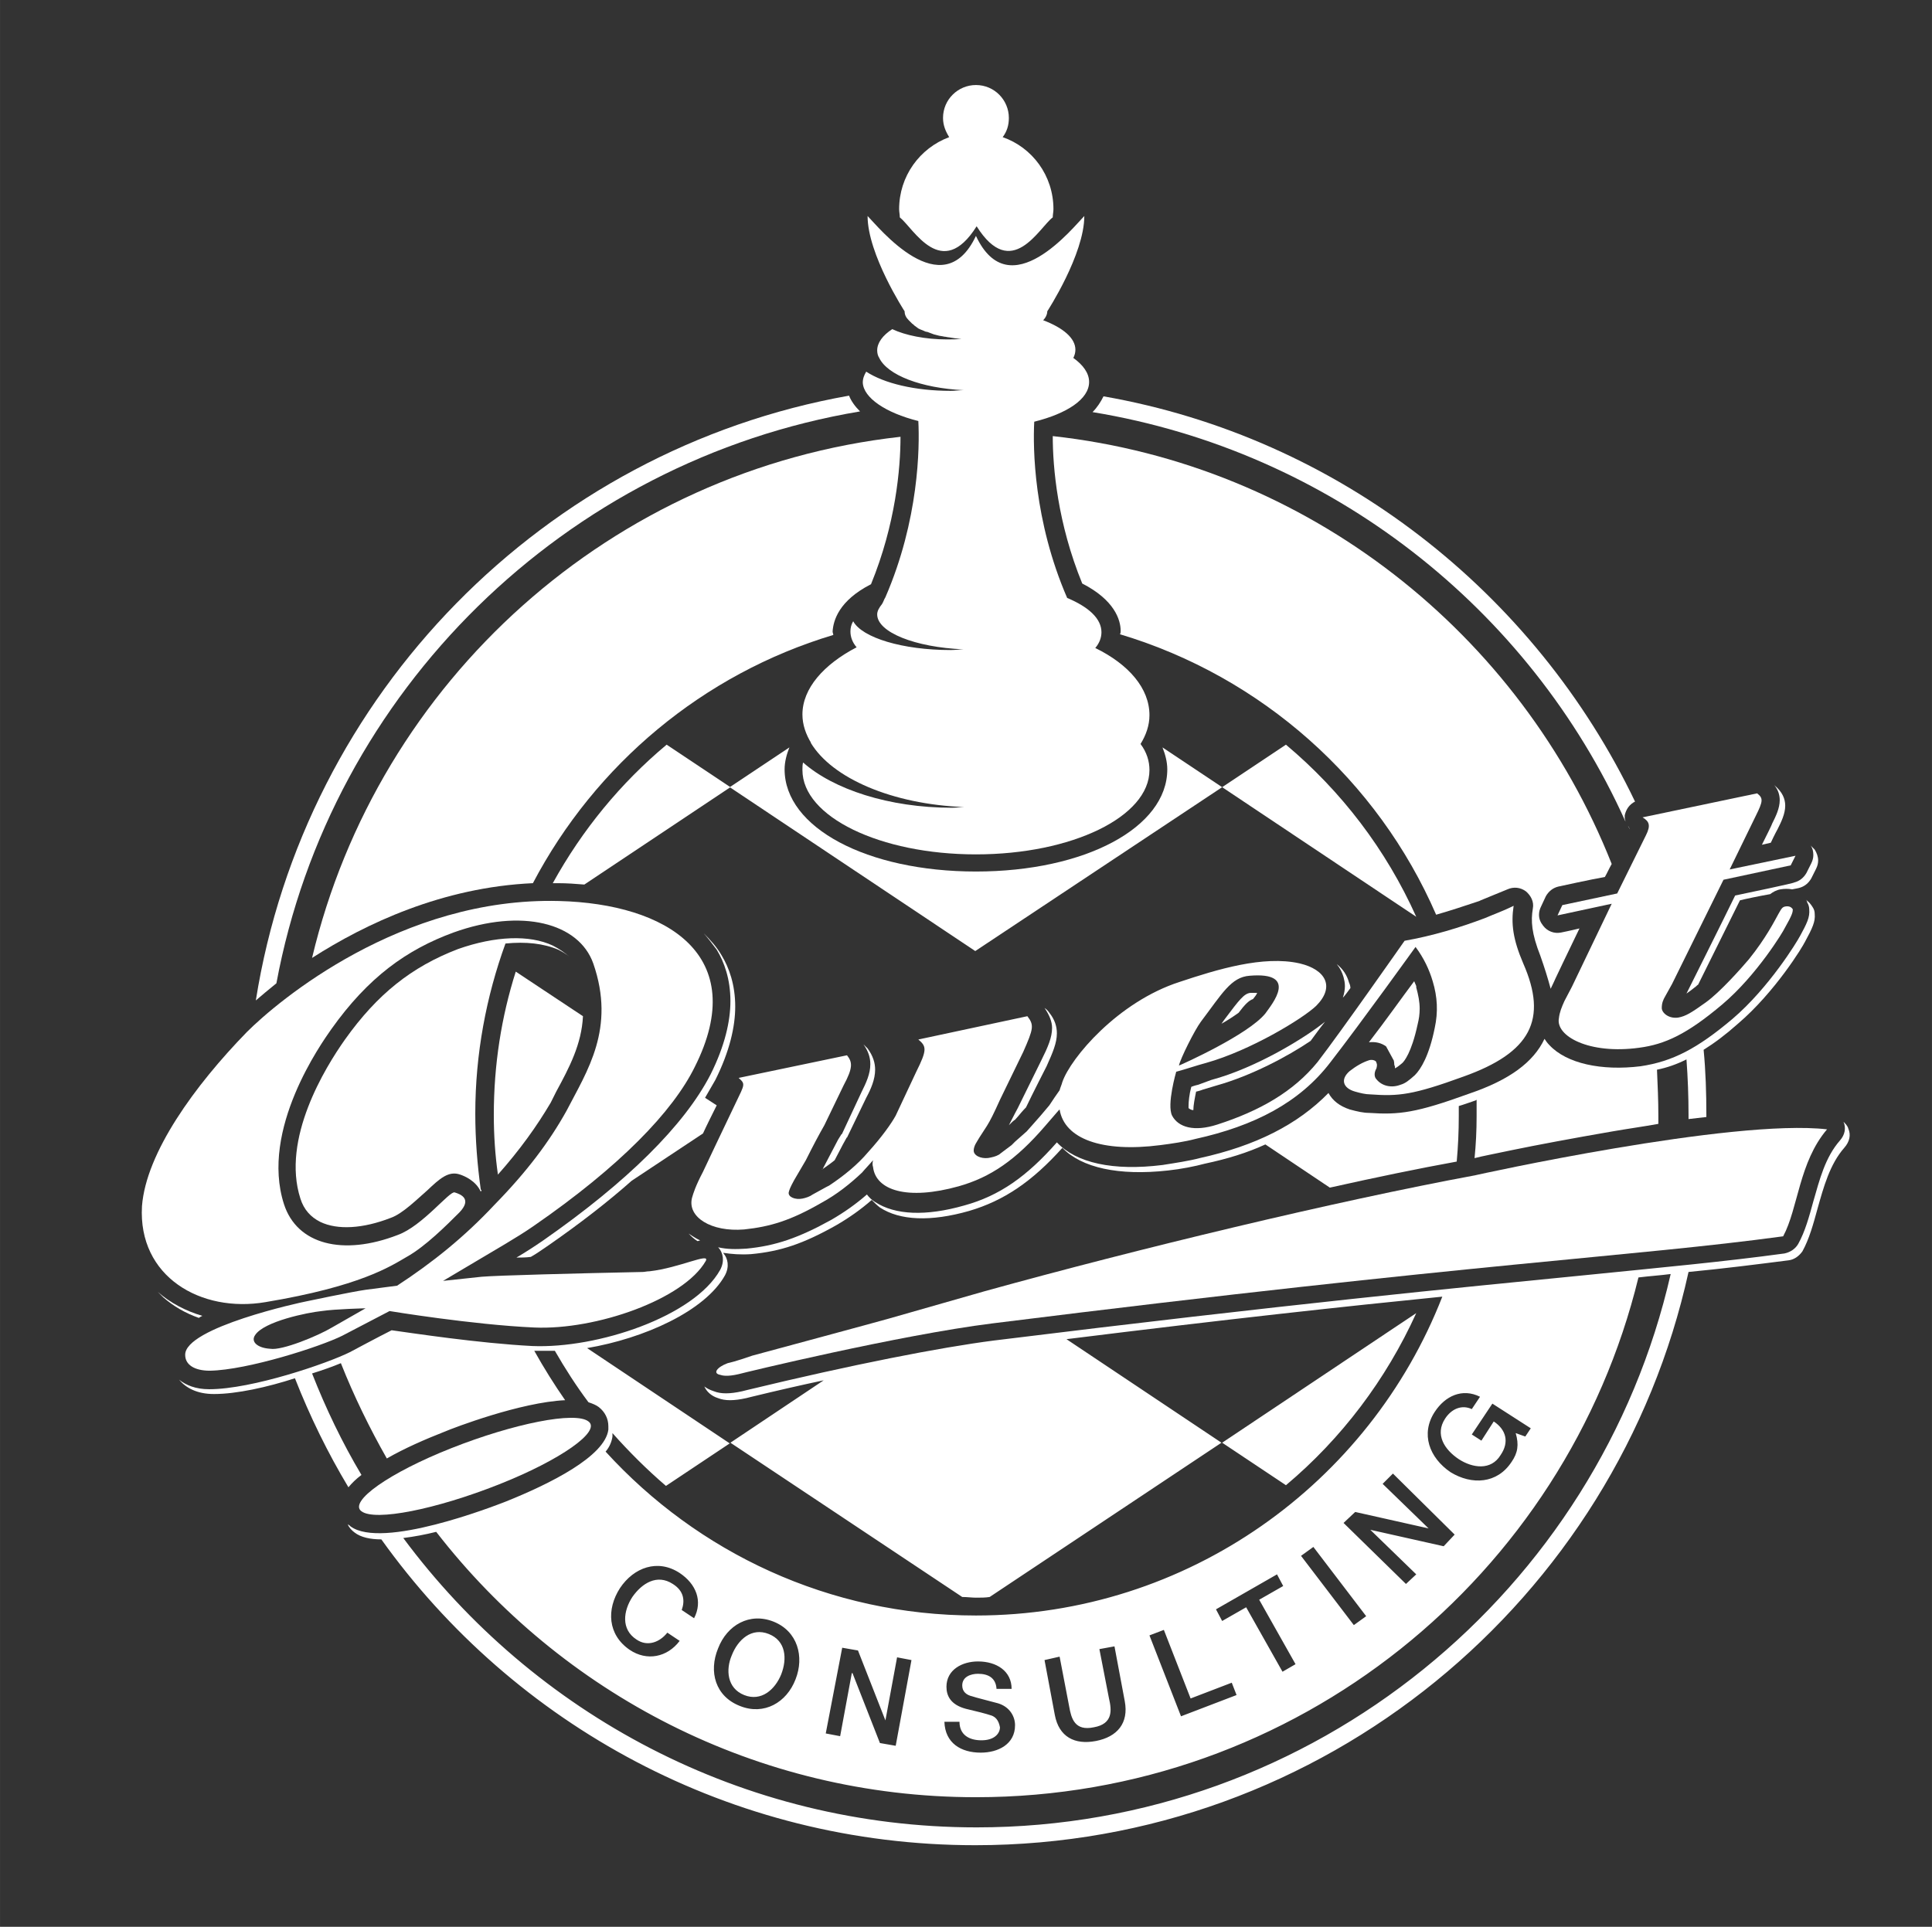 <?xml version="1.0" encoding="utf-8"?>
<!DOCTYPE svg PUBLIC "-//W3C//DTD SVG 1.1//EN" "http://www.w3.org/Graphics/SVG/1.1/DTD/svg11.dtd">
<svg xmlns:x="http://ns.adobe.com/Extensibility/1.0/" xmlns:i="http://ns.adobe.com/AdobeIllustrator/10.0/" xmlns:graph="http://ns.adobe.com/Graphs/1.0/" xmlns="http://www.w3.org/2000/svg" xmlns:xlink="http://www.w3.org/1999/xlink" version="1.1" id="Ebene_1" x="0px" y="0px" viewBox="0 0 281.7 281" style="enable-background:new 0 0 281.7 281;" xml:space="preserve" width="400" height="399">
<rect x="0" y="0" width="281.7" height="281" fill="#333333" stroke="none"/>
<style type="text/css">
	.st0{clip-path:url(#XMLID_4_);}
	.st1{clip-path:url(#XMLID_7_);fill:#FFFFFF;}
</style>
<g>
	<defs>
		<path id="XMLID_1_" d="M595,0 M-0.3,0H595v841.9H-0.3V0z"/>
	</defs>
	<clipPath id="XMLID_4_">
		<use xlink:href="#XMLID_1_" style="overflow:visible;"/>
	</clipPath>
	<g class="st0">
		<defs>
			<rect id="XMLID_3_" y="0" width="595.2" height="842"/>
		</defs>
		<clipPath id="XMLID_6_">
			<use xlink:href="#XMLID_3_" style="overflow:visible;"/>
		</clipPath>
	</g>
</g>
<g>
	<defs>
		<rect id="XMLID_5_" x="-23.5" y="-96.4" width="335" height="473.8"/>
	</defs>
	<clipPath id="XMLID_7_">
		<use xlink:href="#XMLID_5_" style="overflow:visible;"/>
	</clipPath>
	<path class="st1" d="M142.4,33c5.1,8.1,9.1,0.2,11.1-1.3c0-0.4,0.1-0.8,0.1-1.2c0-4.9-3.1-9-7.4-10.5c0.6-0.8,0.9-1.7,0.9-2.8   c0-2.6-2.1-4.8-4.8-4.8c-2.6,0-4.8,2.1-4.8,4.8c0,1.1,0.4,2,0.9,2.8c-4.3,1.6-7.3,5.7-7.3,10.5c0,0.4,0.1,0.8,0.1,1.2   C133.2,33.3,137.3,41.1,142.4,33"/>
	<path class="st1" d="M133.9,61.4c0.2,3.8,0.1,14.4-4.8,25.7c0,0,0,0,0,0c-0.2,0.3-0.3,0.7-0.5,1c-0.4,0.5-0.7,1-0.7,1.5   c0,2.6,5.5,4.8,12.6,5.1c-0.6,0-1.2,0.1-1.9,0.1c-7,0-12.9-1.8-14.2-4.2c-0.3,0.5-0.4,1-0.4,1.5c0,0.8,0.3,1.6,0.9,2.3   c-4.8,2.5-7.9,6-7.9,9.8c0,1.5,0.5,2.9,1.3,4.2c0,0,0-0.1-0.1-0.1c3.1,5.2,11.9,9,22.4,9.4c-0.6,0-1.2,0.1-1.8,0.1   c-9.2,0-17.3-2.7-21.7-6.6l0,0c-0.1,0.3-0.1,0.7-0.1,1.1c0,6.8,11.3,12.3,25.3,12.3c14,0,25.3-5.5,25.3-12.3c0-1.3-0.4-2.6-1.3-3.8   c0.8-1.3,1.3-2.7,1.3-4.2c0-3.9-3-7.4-7.9-9.8c0.6-0.7,0.9-1.5,0.9-2.3c0-2-1.9-3.7-5-5c-4.9-11.3-5-21.9-4.8-25.7   c4.8-1.2,8-3.3,8-5.8c0-1.3-0.9-2.5-2.3-3.5c0.2-0.4,0.3-0.8,0.3-1.2c0-1.7-1.8-3.2-4.7-4.3c0.4-0.4,0.6-0.9,0.6-1.3   c0,0,5.4-8.3,5.4-13.9c-1.5,1.5-10.9,13.4-15.8,2.9c-4.9,10.4-14.3-1.4-15.8-2.9c0,5.6,5.4,13.9,5.4,13.9c0,0.5,0.2,0.9,0.6,1.3   l0,0c0.1,0.1,0.1,0.1,0.2,0.2c0.1,0.1,0.2,0.2,0.3,0.3c0.2,0.1,0.3,0.3,0.5,0.4c0.1,0.1,0.3,0.2,0.4,0.3c0.2,0.1,0.4,0.2,0.7,0.3   c0.2,0.1,0.4,0.2,0.6,0.2c0.3,0.1,0.5,0.2,0.8,0.3c0.2,0.1,0.4,0.1,0.7,0.2c0.3,0.1,0.6,0.1,1,0.2c0.2,0,0.5,0.1,0.7,0.1   c0.6,0.1,1.1,0.2,1.8,0.2c-0.7,0.1-1.4,0.1-2.1,0.1c-3.2,0-6.1-0.6-8-1.5c-1.4,0.9-2.2,2-2.2,3.1c0,0.4,0.1,0.8,0.3,1.1   c1.2,2.5,6.1,4.4,12.3,4.7c-0.6,0-1.2,0.1-1.9,0.1c-5.2,0-9.7-1.1-12.3-2.8l0,0c-0.3,0.5-0.5,1-0.5,1.6   C125.9,58,129.1,60.2,133.9,61.4"/>
	<path class="st1" d="M187.5,108.6l-9.3,6.2l28.3,18.9C202.1,123.9,195.6,115.4,187.5,108.6"/>
	<path class="st1" d="M206.5,191.5l-28.3,18.9l9.3,6.2C195.6,209.8,202.1,201.2,206.5,191.5"/>
	<path class="st1" d="M178.2,114.8l-8.7-5.8c0.4,1,0.7,2.1,0.7,3.2c0,8.5-12,14.9-27.9,14.9c-15.9,0-27.9-6.4-27.9-14.9   c0-1.1,0.3-2.2,0.7-3.2l-8.7,5.8l35.8,23.9L178.2,114.8z"/>
	<path class="st1" d="M203.4,155.8c0.2-0.1,0.4-0.2,1.1-0.8c0.2-0.2,1.3-1.4,2.2-5.6c0.2-0.8,0.3-1.5,0.3-2.3c0-1-0.2-2-0.5-3.1   c0-0.1,0-0.1,0-0.2c-0.1-0.2-0.2-0.5-0.3-0.7c-1.8,2.4-4.2,5.8-6.6,8.9c1-0.1,1.8,0.1,2.5,0.6l1.2,2.2c0,0-0.3-1-0.3-0.9   c0.2,0.5,0.3,1,0.3,1.4C203.4,155.5,203.4,155.6,203.4,155.8C203.4,155.8,203.4,155.8,203.4,155.8"/>
	<path class="st1" d="M196.9,144.1c0-0.3-0.1-0.6-0.2-0.8c-0.3-1.1-0.9-2-1.8-2.7c0.5,0.6,0.8,1.2,1,1.9c0.1,0.4,0.2,0.8,0.2,1.3   c0,0.5-0.1,1.1-0.3,1.7C196.2,145.1,196.5,144.6,196.9,144.1"/>
	<path class="st1" d="M174.7,158.2c0,0-0.5,0.1-1,0.3c-0.3,1.1-0.4,2.2-0.4,2.8c0,0.1,0,0.2,0,0.3c0.1,0.1,0.4,0.3,0.7,0.3   c0-0.7,0.2-1.7,0.4-2.7c0.5-0.1,1-0.3,1-0.3l2-0.6c5-1.4,10.3-4.2,13.7-6.5c0.6-0.8,1.3-1.8,2.1-2.8c-2.7,2.2-9.9,6.7-16.6,8.5   L174.7,158.2z"/>
	<path class="st1" d="M178.6,148.6c0,0-0.3,0.4-0.5,0.7c0.9-0.5,1.8-1.1,2.5-1.6c0.9-1.2,1.5-1.8,2.1-2c0.3-0.4,0.5-0.6,0.6-0.9   c-0.3,0-0.6,0-1,0C181.4,144.9,180.7,145.8,178.6,148.6"/>
	<path class="st1" d="M226.1,144.2c0.3-0.6,0.7-1.5,0.7-1.5c0,0,1.8-3.8,3.5-7.3c-1.2,0.3-2.7,0.6-2.7,0.6c-1,0.2-2-0.2-2.6-1   c-0.4-0.5-0.6-1-0.6-1.6c0-0.4,0.1-0.8,0.3-1.2l0.7-1.5c0.4-0.7,1-1.2,1.8-1.4c0,0,5-1.1,6.8-1.4c0.3-0.5,0.6-1.2,1-1.9   c-13.3-33.6-44.3-58.3-81.5-62.4c0,4.6,0.7,12.7,4.3,21.5c4.7,2.4,5.6,5.3,5.6,6.9c0,0.2,0,0.3-0.1,0.5   c20.7,6.2,37.6,21.3,46.1,40.9c2.1-0.6,4.2-1.3,6.3-2l0.2-0.1l3.9-1.6c0.9-0.4,1.9-0.3,2.7,0.3c0.7,0.6,1.2,1.5,1,2.5   c-0.3,1.8-0.2,3.6,1.1,6.9C225.2,141.1,225.7,142.7,226.1,144.2"/>
	<path class="st1" d="M148.4,161.6c0,0-0.7,1.3-1.3,2.5c0.4-0.4,0.7-0.7,0.9-0.8c0.2-0.2,0.7-0.8,0.7-0.8c0,0,0.4-0.5,0.9-1   c0.9-1.9,3-6,3-6c0.9-2,1.5-3.4,1.5-4.8c0-1-0.3-2-1.1-3c-0.2-0.3-0.4-0.5-0.7-0.7c0.7,1,1.1,2,1.1,2.9c0,1.4-0.6,2.8-1.6,4.8   L148.4,161.6z"/>
	<path class="st1" d="M256.9,123.2c0.4-0.1,0.9-0.2,1.3-0.3c0.5-1.1,1-2,1-2c0.5-1,1.1-2.2,1.1-3.4c0-1-0.4-2-1.6-3   c0.6,0.7,0.8,1.5,0.8,2.2c0,1.2-0.6,2.4-1.1,3.4C258.4,120.2,257.6,121.8,256.9,123.2"/>
	<path class="st1" d="M253,130.6c-1.7,3.5-7,14.1-7,14.1c0,0-0.1,0.2-0.1,0.2c0.3-0.2,0.7-0.5,1.2-0.9c0.2-0.1,0.3-0.3,0.5-0.4   c1.6-3.2,4.8-9.7,6.1-12.3c0.8-0.2,2.7-0.6,4.4-0.9c0.4-0.3,0.9-0.6,1.5-0.7c0.6-0.1,1.2-0.1,1.7,0c0.6-0.1,1-0.2,1-0.2   c0.8-0.2,1.4-0.7,1.8-1.4l0.7-1.4c0.2-0.4,0.3-0.8,0.3-1.2c0-0.6-0.2-1.1-0.5-1.6c-0.2-0.2-0.4-0.4-0.6-0.6   c0.3,0.4,0.4,0.9,0.4,1.4c0,0.4-0.1,0.8-0.3,1.2l-0.7,1.4c-0.4,0.7-1,1.2-1.8,1.4C261.6,128.8,254.9,130.2,253,130.6"/>
	<path class="st1" d="M237,119.8c0-0.2-0.1-0.3-0.1-0.5c0-0.1,0-0.3,0-0.4c0.2-0.9,0.7-1.6,1.5-2c-14.6-30.5-43.2-53.1-77.5-59.1   c-0.4,0.8-0.9,1.6-1.6,2.3C194,65.8,223,88.7,237,119.8"/>
	<path class="st1" d="M237.4,120.5c0.1,0.1,0.1,0.2,0.2,0.4c0,0,0-0.1,0-0.1C237.5,120.7,237.4,120.6,237.4,120.5"/>
	<path class="st1" d="M127,85.2c3.6-8.8,4.3-16.9,4.3-21.5c-42.1,4.7-76.2,35.6-85.8,76c7.8-5,19-10.3,32.2-10.9   c9.1-17.3,24.8-30.5,43.8-36.2c0-0.2-0.1-0.3-0.1-0.5C121.5,90.5,122.3,87.6,127,85.2"/>
	<path class="st1" d="M29.5,191.9c-2.4-0.7-4.7-1.9-6.5-3.5c0.3,0.3,0.5,0.5,0.8,0.8c1.5,1.3,3.2,2.3,5.2,3   C29.1,192.1,29.3,192,29.5,191.9"/>
	<path class="st1" d="M122.8,165.3c0,0,0,0.1-0.1,0.1l-0.5,0.8l-2.2,4.2c0,0,0,0.1-0.1,0.1c0,0,0,0.1-0.1,0.1   c0.7-0.5,1.3-0.9,1.9-1.4l1.2-2.3l0.5-0.9c0,0,0-0.1,0.1-0.1l2.8-5.8c0.7-1.3,1.3-2.7,1.3-4.1c0-1-0.3-2-1.1-3.1   c-0.2-0.2-0.4-0.4-0.6-0.6c0.7,1,1,1.9,1,2.9c0,1.4-0.6,2.7-1.3,4.1L122.8,165.3z"/>
	<path class="st1" d="M125.4,60c-0.7-0.7-1.3-1.5-1.6-2.3c-44.5,7.9-79.4,43.5-86.5,88.2c0.8-0.7,1.9-1.6,3-2.5   C48.2,100.8,82.4,67.2,125.4,60"/>
	<path class="st1" d="M100.4,179.9c0.4,0.4,0.8,0.8,1.3,1.1c0.1,0,0.3-0.1,0.4-0.1C101.4,180.6,100.9,180.2,100.4,179.9   C100.4,179.8,100.4,179.8,100.4,179.9"/>
	<path class="st1" d="M79.2,180.9c-1.3,0.9-2.7,1.8-3.9,2.5c0.7,0,1.4,0,2.1-0.1c0.9-0.5,1.7-1.1,2.6-1.7c4.6-3.2,8.6-6.3,12.1-9.4   l10.4-6.9c0.5-1.1,1.4-2.9,2-4.1l-1.7-1.1c0.5-0.9,1-1.7,1.5-2.6c2.1-4.2,2.9-7.8,2.9-10.7c0-3.2-0.9-5.7-2-7.5   c-0.7-1.2-1.6-2.2-2.6-3.2c0.7,0.8,1.3,1.6,1.9,2.4c1.1,1.8,2,4.3,2,7.5c0,2.9-0.8,6.5-2.9,10.7C99.8,164.1,91.4,172.4,79.2,180.9"/>
	<path class="st1" d="M72,162.6c0,3,0.2,5.9,0.6,8.7c3.2-3.6,5.7-7.1,7.7-10.5l0.8-1.6c1.9-3.5,3.7-6.9,3.9-11l-9.8-6.5   C73.1,148.3,72,155.3,72,162.6"/>
	<path class="st1" d="M80.6,137.9c-3.4-1.6-8.4-1.4-13.8,0.5C60,141,55,145,50.3,151.6c-2.9,4.1-9.3,14.5-6.5,23.2   c0.5,1.6,1.5,2.7,2.9,3.4c2.5,1.2,6.2,1,10.3-0.6c1.7-0.6,3.8-2.7,5.3-4c1.8-1.7,3.1-2.9,4.8-2.3c0.6,0.2,2.3,0.9,3,2.5   c0,0,0,0,0,0c0-0.1,0.1-0.1,0.1-0.2c0,0,0-0.1-0.1-0.1c-0.5-3.6-0.8-7.3-0.8-11.1c0-8.7,1.6-17.1,4.4-24.8c3-0.3,5.6,0,7.7,0.9   c0.6,0.3,1.1,0.6,1.6,1C82.4,139,81.6,138.4,80.6,137.9"/>
	<path class="st1" d="M85.2,129l21.3-14.2l-9.3-6.2c-6.7,5.6-12.3,12.4-16.6,20.2c0.2,0,0.5,0,0.7,0C82.7,128.8,84,128.9,85.2,129"/>
	<path class="st1" d="M215.1,171.4c-20.5,3.8-49.1,10.7-71.5,16.9l-14,4c-1,0.3-19.9,5.4-19.9,5.4c-2.6,0.9-3.2,1-3.6,1.1   c-1.6,0.6-2.2,1.5-1.1,1.7c0.3,0.1,1,0.3,2.7-0.1c0.7-0.2,23.4-5.7,37-7.4c71.2-8.9,93.2-9.7,115.3-12.7c2.2-4.1,2.3-10.8,6.4-15.6   C252.6,163.1,215,171.4,215.1,171.4"/>
	<path class="st1" d="M72.7,216.5c9.1-3.6,15-7.8,13.1-9.2c-1.9-1.5-10.9,0.3-20,3.9c-9.1,3.6-15,7.8-13.1,9.2   C54.7,221.9,63.6,220.1,72.7,216.5"/>
	<path class="st1" d="M197.6,159.2c0.7,0.2,1.5,0.4,2.2,0.4c4.1,0.3,6.2,0.1,13.6-2.6c9.8-3.5,12.3-8.3,8.7-16.5   c-1.5-3.5-1.8-5.8-1.4-8.4c-1.4,0.7-2.8,1.2-4.2,1.8c-3.7,1.4-7.7,2.6-11.7,3.3c0,0-9.3,13.3-12.7,17.7c-3.5,4.3-8.4,7.1-14.6,9.1   c-3.4,1.1-5.7,0.4-6.6-1.3c-0.8-1.6,0.6-6.4,0.6-6.4c1.5-0.4,2.9-0.9,4.4-1.3c6.4-1.8,14-6.4,16-8.3c2.8-2.8,1.4-5.3-2.4-6.2   c-5.3-1.2-12.1,0.9-17.5,2.7c-9,2.9-15.9,11.1-17.1,14.6c-0.1,0.4-0.3,0.8-0.4,1.2l-0.7,1l-0.8,1.2c-0.9,1.1-1.7,2-2.5,2.9   l-0.8,0.9l-1.7,1.5l-0.5,0.5l-1.6,1.2c-0.3,0.3-0.9,0.5-1.4,0.6c-1.1,0.3-2.3-0.1-2.5-0.8c-0.1-0.4,0.1-1,0.5-1.6l0.3-0.5l1.1-1.7   c0.5-0.8,1-1.8,1.9-3.8l3.4-7c1.5-3.4,1.6-3.9,0.6-5.2l-15.9,3.4c1.2,1,1.3,1.5-0.3,4.7l-3,6.4c-0.6,1.1-2,3.1-4,5.3   c-1.6,1.9-3.6,3.5-5.7,4.9l-0.4,0.2l-2,1.1c-0.4,0.3-1,0.5-1.5,0.6c-1,0.2-2.1-0.2-2-0.9c0.1-0.4,0.2-0.7,0.8-1.8l1.7-2.9   c1.1-2.2,1.9-3.7,2.7-5.1l2.8-5.8c1.4-2.6,1.3-3.4,0.5-4.4l-15.8,3.3c1,0.9,0.9,0.9-0.4,3.6l-3.1,6.5l-1.7,3.6   c-1.1,2.1-1.4,3.1-1.6,3.8c-0.7,2.8,2.8,5,7.6,4.6c3.8-0.4,6.8-1.3,11.3-3.9c2.2-1.2,4.1-2.7,5.9-4.4c0.5-0.6,1.1-1.2,1.6-1.8   c-0.1,0.4-0.1,0.7,0,1c0.4,3.4,5,4.9,12.5,2.8c4.6-1.3,8.3-3.8,12.6-8.8l1.9-2.2l0.2-0.2c0.7,4.3,6.2,6.3,14.7,5.2   c1.6-0.2,3.6-0.5,5.1-0.9c8.6-1.9,15.2-5.3,19.7-11.2c4.5-5.8,12.4-16.8,12.4-16.8c1.2,1.6,2,3.3,2.5,5c0.7,2.3,0.8,4.5,0.3,6.8   c-0.8,4-2,6-2.9,6.9c-0.9,0.8-1.4,1.2-2.1,1.4c-1.3,0.5-2.7,0.2-3.5-0.8c-0.3-0.3-0.4-0.9,0-1.6c0.1-0.4,0.1-0.6,0-0.8   c0-0.3-0.5-0.5-1-0.4c-1,0.3-2,0.9-2.9,1.6C195.4,157.4,195.8,158.7,197.6,159.2 M175.1,149c3.1-4.1,4.4-6.5,7.1-6.7   c7.2-0.6,3.3,4.1,2.3,5.5c-2.5,3.1-12.1,7.4-12.6,7.6C172.1,154.4,174.2,150.2,175.1,149"/>
	<path class="st1" d="M240,121.8l-4.2,8.5l-8,1.7l-0.7,1.5l7.9-1.7l-5.8,12.1l-1.1,2.1c-0.4,0.9-0.7,1.6-0.8,2.5   c-0.5,2.6,4.4,5.3,11.7,4.3c3.8-0.5,7-2,12.1-6.3c5.1-4.3,9-10.8,9.1-11.1c1.2-2.1,1.2-2.4,1.2-2.8c-0.2-0.3-0.5-0.5-1.1-0.4   c-0.4,0.1-0.5,0.2-1,1.1c-0.5,0.9-1.8,3.5-4.3,6.6c-1.1,1.3-4.2,4.8-6.3,6.3c-2.1,1.5-2.9,2-4,2.2c-1.4,0.2-2.4-0.7-2.4-1.4   c0-0.7,0.2-1.2,0.5-1.7l1-1.8l7.5-15.2l9.8-2.1l0.7-1.4l-9.6,2l3.8-7.8c1.1-2.2,1.1-2.6,0.2-3.3l-16.7,3.5   C240.5,119.8,240.7,120.4,240,121.8"/>
	<path class="st1" d="M38.7,189.9c13.8-2.3,18.2-5.2,20.6-6.6c2.7-1.5,5.8-4.6,7.7-6.5c1.8-1.9,0.3-2.6-0.7-2.9   c-0.7-0.3-4.7,4.9-8.3,6.2c-8,3.1-14.7,1.4-16.6-4.5c-3.5-10.9,5.5-23.5,6.9-25.5c5.4-7.6,11-11.6,17.8-14.1   c10-3.6,18.3-1.4,20.4,4.5c3.3,9.5-0.9,15.7-3.9,21.5c-2.5,4.5-5.8,8.9-10.5,13.7c-4.4,4.7-9,8.4-14.2,11.8l-4.6,0.6   c-2.1,0.3-8.7,1.7-8.7,1.7c-0.6,0.1-17.7,3.8-17.6,7.8c0,1.4,1.3,2.3,3.6,2.3c5.5-0.1,16.1-3.5,19.3-5.1l6.9-3.6   c0,0,12.1,2,21.1,2.4c9,0.4,21.8-4.1,25-9.7c0.7-1.3-3.8,1-8.2,1.5c-0.4,0-0.7,0.1-1,0.1c-9.5,0.2-21.3,0.5-23.5,0.7l-5.6,0.6   l9.1-5.4c1.5-0.9,2.8-1.7,4.1-2.6c12.6-8.7,20.3-16.7,23.5-23.2c8.2-16.3-4.1-23.8-19.8-24.2C58.5,130.8,40.5,146,36,150.5   c-7.6,7.8-14.7,17.6-15.3,25.4C20.1,186.2,29.3,191.5,38.7,189.9 M48.4,193.6c-2,1.2-7.3,3.4-9,3.1c-1.8-0.1-2.9-1-2.2-2   c1.3-2,7.7-3.3,9.7-3.5c2-0.3,6.4-0.4,6.4-0.4L48.4,193.6z"/>
	<path class="st1" d="M108.5,247.2c2.5,1,4.5-0.8,5.4-3c0.9-2.3,0.7-4.9-1.8-5.9c-2.5-1-4.5,0.8-5.4,3.1   C105.8,243.5,106,246.2,108.5,247.2"/>
	<path class="st1" d="M269.5,164.6c-0.1-0.4-0.4-0.7-0.7-1v0c0.4,0.9,0.2,1.9-0.5,2.7c-2.2,2.5-3,5.8-3.9,8.9   c-0.6,2.2-1.2,4.4-2.2,6.2c-0.4,0.7-1.1,1.2-2,1.4c-8.8,1.2-17.5,2-29.4,3.2c-18.2,1.8-43,4.2-85.9,9.5c-7.8,1-20.6,3.5-35.9,7.2   l-0.8,0.2c-1.8,0.4-3.1,0.4-4.1,0c-0.6-0.2-1-0.4-1.4-0.7c0.3,0.7,1,1.4,2,1.7c1,0.4,2.3,0.4,4.1,0l0.8-0.2   c3.7-0.9,7.2-1.7,10.5-2.4l-13.6,9.1l33.8,22.5c0.7,0,1.4,0.1,2,0.1c0.7,0,1.4,0,2-0.1l33.8-22.5l-22.6-15.1   c23.3-2.9,40.8-4.8,54.8-6.2c-10.6,27.2-37.1,46.5-68,46.5c-21.4,0-40.6-9.2-54-23.9c0.6-0.7,0.9-1.5,1-2.2c0-0.2,0-0.4,0-0.5   c2.4,2.7,5,5.3,7.8,7.7l9.3-6.2l-20.8-13.9c8.3-1.4,17.2-5.4,20.1-10.6c0.7-1.3,0.4-2.5-0.2-3.2c0-0.1-0.1-0.1-0.1-0.1   c1.3,0.2,2.6,0.3,4.1,0.2c4.3-0.4,7.6-1.5,12.4-4.2c1.9-1.1,3.6-2.3,5.2-3.7c0.4,0.4,0.8,0.8,1.2,1.1c2.9,1.9,7.4,2.1,13,0.5   c5.1-1.5,9.2-4.3,13.6-9.2c2.8,2.9,8.2,4.1,15.4,3.3c1.9-0.2,3.9-0.6,5.4-1c0,0,0,0,0,0c0,0,0.1,0,0.1,0c0,0-0.1,0-0.1,0   c3.3-0.7,6.2-1.6,8.8-2.8l9.4,6.3c6.7-1.5,13-2.8,18.5-3.8c0.2-2.2,0.3-4.4,0.3-6.6c0-0.5,0-1,0-1.5c0.7-0.2,1.5-0.5,2.4-0.8   c0.1,0,0.1-0.1,0.2-0.1c0,0.8,0,1.6,0,2.4c0,2.1-0.1,4.1-0.3,6.1c1.1-0.3,2.8-0.6,5.6-1.2c3.4-0.7,8.7-1.7,14.5-2.7   c2.3-0.4,4.5-0.7,6.7-1.1c0-0.4,0-0.8,0-1.2c0-2.2-0.1-4.5-0.2-6.7c1.5-0.3,2.9-0.8,4.3-1.5c0.2,2.7,0.3,5.4,0.3,8.1v0.6   c0.9-0.1,1.7-0.2,2.6-0.3v-0.3c0-3.2-0.1-6.4-0.4-9.5c1.6-1,3.2-2.2,5-3.8c5.4-4.6,9.5-11.3,9.8-12c0,0-0.1,0.1-0.1,0.2   c1.2-2.2,1.6-3.1,1.5-4.2c0-0.4-0.1-0.7-0.3-1c-0.3-0.5-0.6-0.8-1-1.1c0.1,0.1,0.2,0.2,0.2,0.4c0.2,0.3,0.3,0.7,0.3,1   c0.1,1.2-0.3,2-1.5,4.2c0,0,0.1-0.1,0.1-0.2c-0.3,0.6-4.4,7.4-9.8,12c-5.1,4.3-8.7,6.2-13.4,6.9c0,0,0,0,0,0   c-5.7,0.7-10.8-0.4-13.3-3.1c-0.3-0.3-0.5-0.6-0.7-0.9c-1.6,3.4-5.1,6-11,8c-7.7,2.8-10.2,3.1-14.6,2.8h0h0c-0.1,0-0.1,0-0.1,0   c0,0,0.1,0,0.1,0c-0.8,0-1.7-0.2-2.8-0.5c-1.5-0.5-2.5-1.3-3.1-2.4c-4.5,4.6-10.6,7.7-18.8,9.5c0,0-0.1,0-0.1,0c0,0,0,0,0.1,0   c-1.5,0.4-3.5,0.7-5.4,1c-7.2,0.9-12.6-0.3-15.4-3.3c-4.4,5-8.4,7.8-13.5,9.2c-5.6,1.6-10.1,1.4-13-0.5c-0.5-0.3-0.9-0.7-1.2-1.1   c-1.6,1.4-3.3,2.6-5.2,3.7c-4.7,2.6-8.1,3.8-12.4,4.2c-1.5,0.1-2.8,0.1-4.1-0.2c0,0,0.1,0.1,0.1,0.1c0.6,0.7,0.9,1.9,0.2,3.2   c-3.8,6.8-17.9,11.5-27.4,11.1c-7.8-0.4-17.6-1.9-20.5-2.3c-1.8,0.9-6.1,3.2-6.1,3.2c-3.2,1.6-14.2,5.4-20.5,5.4   c-2,0-3.4-0.6-4.4-1.4c1,1.2,2.6,2.1,5.1,2.1c3.3,0,7.8-1,11.8-2.3c2.2,5.6,4.8,10.9,7.8,15.9c0.5-0.6,1.1-1.2,1.9-1.8   c-2.8-4.7-5.2-9.7-7.2-14.8c1.6-0.5,3-1,4.2-1.5c1.9,4.8,4.2,9.5,6.7,13.9c2.6-1.5,5.6-2.8,8.4-3.9c1.4-0.6,11.1-4.3,17.6-4.6   c-1.6-2.3-3.1-4.7-4.5-7.2c0.1,0,0.3,0,0.4,0c0.8,0,1.7,0,2.6,0c1.5,2.6,3.1,5.1,4.9,7.5c0.6,0.2,1.1,0.4,1.5,0.7   c0.9,0.7,1.4,1.7,1.4,2.8c0,0.2,0,0.3,0,0.5c-0.5,3.9-8.5,7.9-15,10.5c-1.8,0.7-18,7-22.6,3.6c-0.1-0.1-0.2-0.2-0.4-0.3   c0.2,0.5,0.6,0.9,1,1.2c0.9,0.7,2.3,1,3.9,1c19.3,27,50.9,44.6,86.6,44.6c50.8,0,93.5-35.8,104-83.6c5.2-0.5,9.9-1.1,14.6-1.7   c0.8-0.1,1.5-0.6,2-1.3c1-1.8,1.6-4,2.2-6.2c0.9-3.2,1.8-6.5,3.9-8.9C269.7,166.5,269.9,165.5,269.5,164.6 M209.2,205.9   c1.5-2.3,4-3.5,6.6-2.2l-1.2,1.8c-1.5-0.7-3,0-3.9,1.4c-1.5,2.3-0.1,4.5,2,5.9c2,1.3,4.7,1.7,6.1-0.6c1.3-1.9,0.8-3.7-1-4.9   l-1.8,2.8l-1.4-0.9l3-4.5l5.6,3.6l-0.8,1.2l-1.4-0.5c0.5,1.7,0.3,2.9-0.6,4.2c-2.1,3.2-5.8,3.4-8.9,1.5   C208.4,212.6,207.1,209.1,209.2,205.9 M197.6,220.5l10.7,2.4l0,0l-6.7-6.5l1.5-1.5l9,8.9l-1.6,1.7l-10.7-2.4l0,0l6.7,6.5L205,231   l-9.1-8.9L197.6,220.5z M191.5,225.6l7.7,10.1l-1.8,1.3l-7.7-10.1L191.5,225.6z M186.2,229.6l0.9,1.7l-3.5,2l5.3,9.4l-1.9,1.1   l-5.3-9.4l-3.5,2l-0.9-1.7L186.2,229.6z M169.7,237.7l3.9,10l6-2.3l0.7,1.8l-8.1,3.1l-4.6-11.8L169.7,237.7z M154.5,241.6l1.4,7.3   c0.3,1.7,0.8,3.6,3.6,3c2.8-0.5,2.6-2.5,2.2-4.2l-1.4-7.2l2.2-0.4l1.5,8c0.6,3.2-1.1,5.2-4.2,5.8c-3.1,0.6-5.4-0.6-6-3.8l-1.5-8   L154.5,241.6z M144.6,250.2c-0.9-0.3-2.1-0.6-3.8-1c-2.2-0.6-2.8-1.9-2.8-3.2c0-2.5,2.3-3.7,4.6-3.7c2.7,0,4.9,1.4,4.9,4l-2.2,0   c-0.1-1.6-1.2-2.2-2.7-2.2c-1,0-2.3,0.4-2.3,1.7c0,0.9,0.6,1.4,1.5,1.6c0.2,0.1,3,0.8,3.7,1c1.7,0.5,2.5,1.9,2.5,3.2   c0,2.8-2.5,4-5,4c-2.9,0-5.2-1.4-5.3-4.5l2.2,0c0,1.9,1.4,2.7,3.2,2.7c1.9,0,2.7-1,2.7-1.9C145.6,250.8,145.1,250.4,144.6,250.2    M122.8,240.3l2.3,0.4l4,10.2l0,0l1.7-9.2l2.1,0.4l-2.3,12.5l-2.3-0.4l-4-10.2l-0.1,0l-1.7,9.2l-2.1-0.4L122.8,240.3z M104.7,240.4   c1.3-3.4,4.6-5.3,8.1-3.9c3.5,1.4,4.5,5.1,3.2,8.4c-1.3,3.4-4.6,5.3-8.1,3.9C104.3,247.4,103.3,243.8,104.7,240.4 M90.4,231.6   c2-3,5.5-4.3,8.7-2.2c2.4,1.6,3.4,4.1,2.1,6.6l-1.8-1.2c0.5-1.4,0.3-2.8-1.3-3.8c-2.3-1.5-4.5-0.1-5.9,1.9c-1.3,2-1.7,4.7,0.6,6.2   c1.6,1.1,3.4,0.4,4.5-1l1.8,1.2c-1.8,2.4-4.8,3-7.3,1.3C88.6,238.4,88.4,234.7,90.4,231.6 M142.4,266.5   c-34.2,0-64.6-16.6-83.6-42.2c1.6-0.2,3.2-0.5,4.8-0.9c18.2,23.5,46.7,38.7,78.7,38.7c46.8,0,86-32.3,96.6-75.8   c1.6-0.2,3.2-0.3,4.7-0.5C233.1,231.9,191.7,266.5,142.4,266.5"/>
</g>
</svg>
